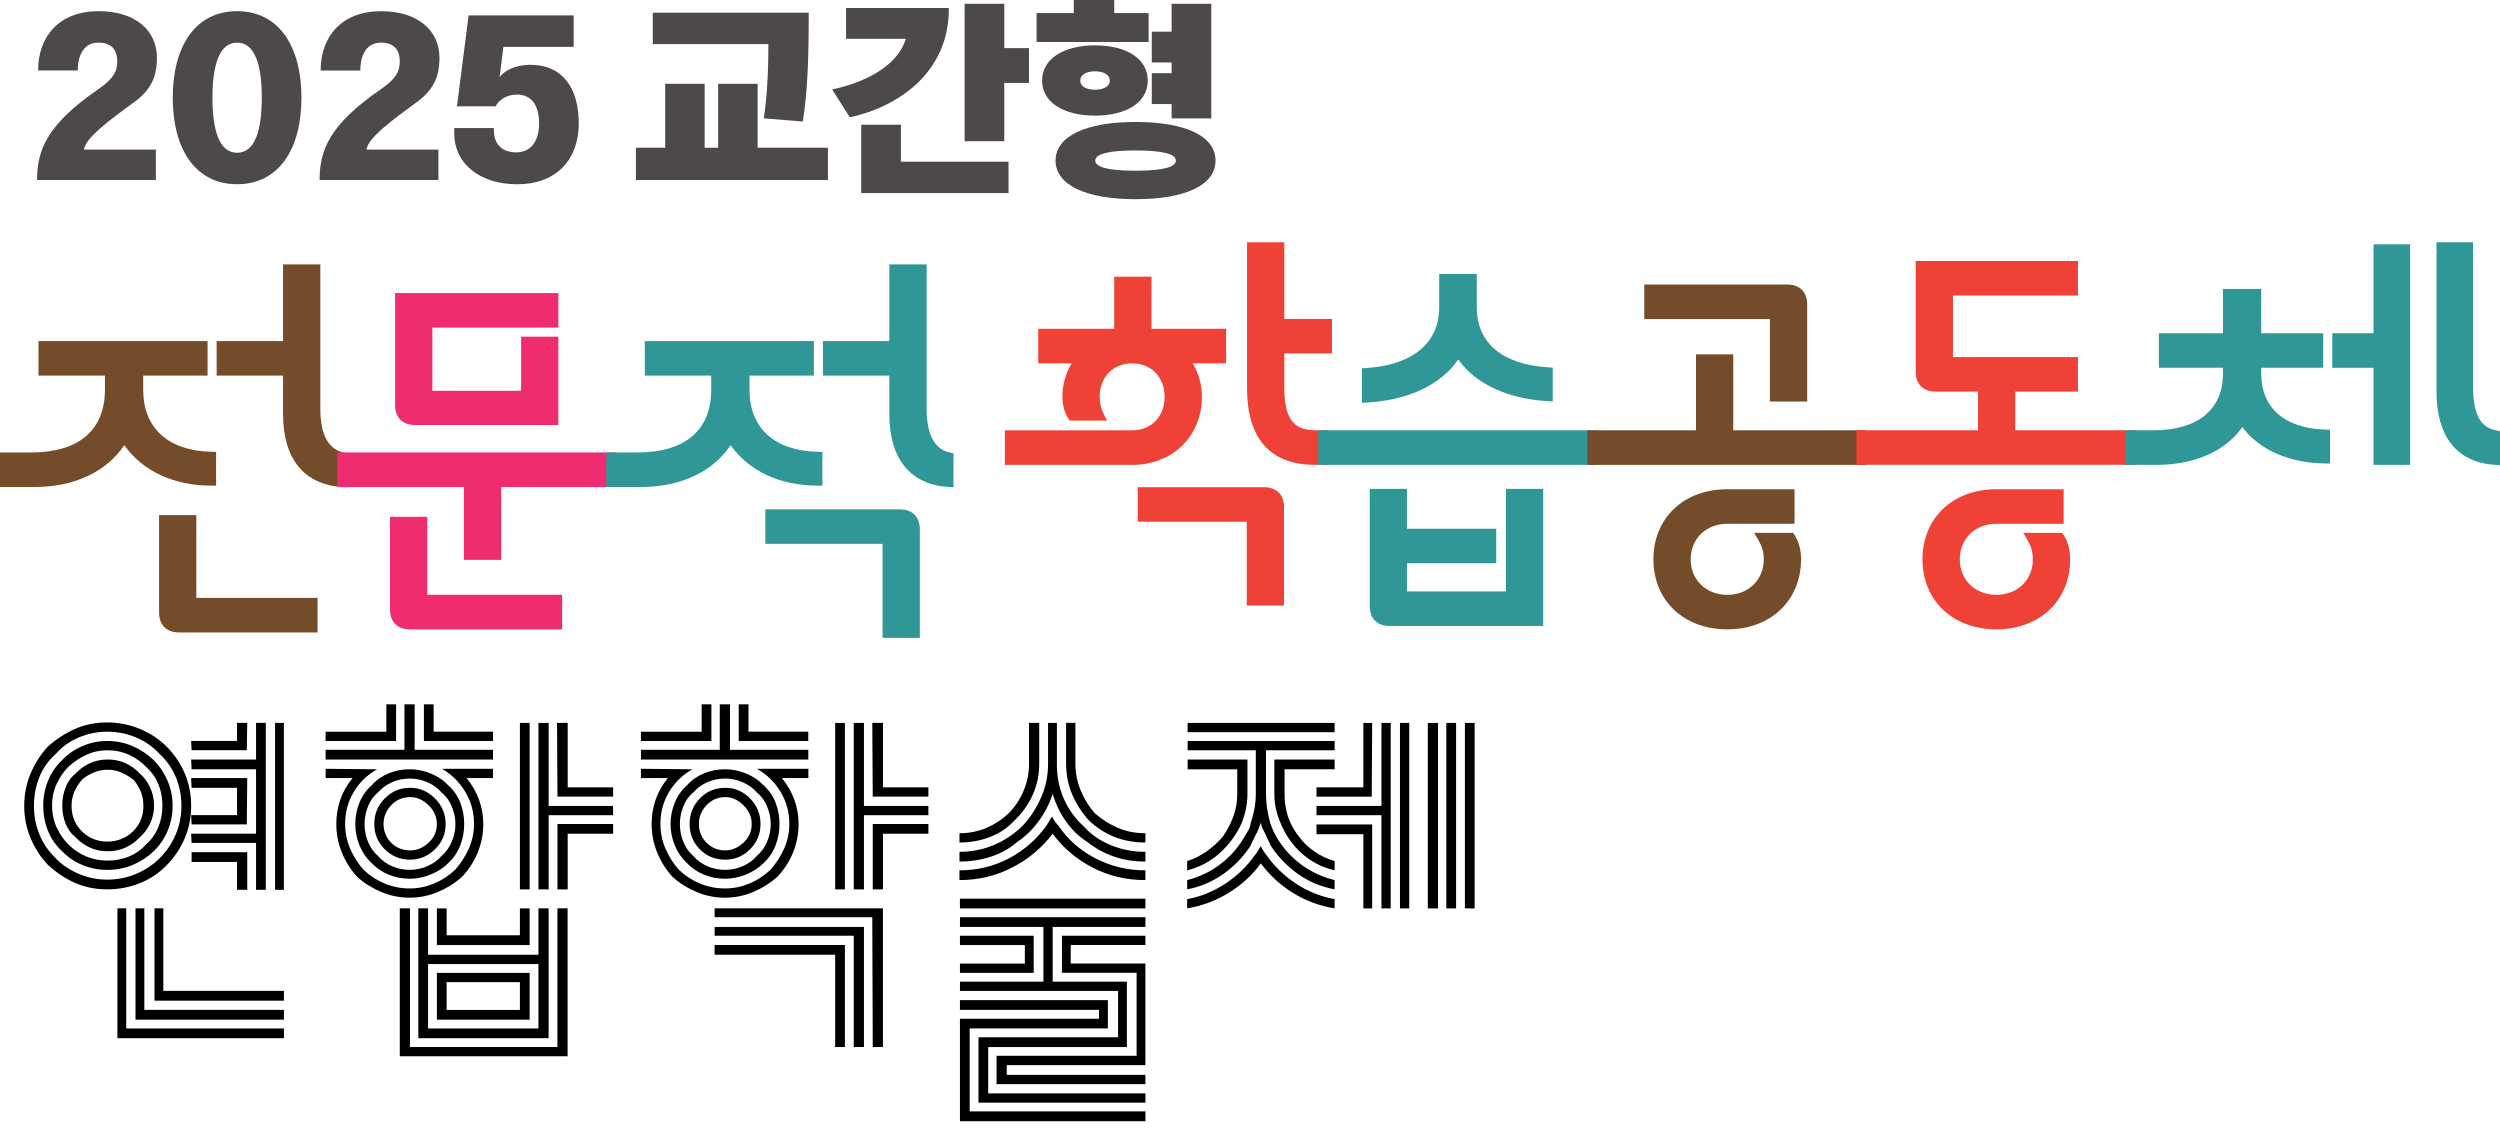 <svg width="145" height="66" viewBox="0 0 145 66" fill="none" xmlns="http://www.w3.org/2000/svg">
<g clip-path="url(#clip0_2134_135)">
<path d="M6.219 41.902C6.883 41.902 7.514 42.028 8.116 42.278C8.716 42.53 9.232 42.869 9.662 43.3C10.111 43.749 10.459 44.265 10.711 44.847C10.961 45.431 11.087 46.062 11.087 46.743C11.087 47.425 10.961 48.035 10.711 48.626C10.459 49.217 10.111 49.738 9.662 50.186C9.232 50.635 8.716 50.98 8.116 51.221C7.515 51.464 6.883 51.584 6.219 51.584C5.556 51.584 4.916 51.458 4.35 51.208C3.785 50.957 3.262 50.607 2.776 50.159C2.363 49.729 2.032 49.217 1.781 48.626C1.529 48.035 1.405 47.407 1.405 46.743C1.405 46.08 1.531 45.431 1.781 44.847C2.032 44.265 2.363 43.749 2.776 43.3C3.26 42.87 3.785 42.53 4.35 42.278C4.916 42.028 5.537 41.902 6.219 41.902ZM6.219 51.019C6.81 51.019 7.371 50.907 7.901 50.682C8.429 50.458 8.882 50.157 9.258 49.781C9.653 49.386 9.962 48.93 10.186 48.41C10.41 47.891 10.522 47.335 10.522 46.742C10.522 46.149 10.41 45.567 10.186 45.048C9.962 44.529 9.651 44.09 9.258 43.73C8.882 43.319 8.429 42.999 7.901 42.775C7.371 42.551 6.812 42.439 6.219 42.439C5.627 42.439 5.094 42.551 4.565 42.775C4.036 42.999 3.593 43.317 3.234 43.73C2.821 44.09 2.508 44.529 2.293 45.048C2.078 45.569 1.97 46.134 1.97 46.742C1.97 47.35 2.078 47.889 2.293 48.41C2.508 48.93 2.821 49.388 3.234 49.781C3.592 50.157 4.036 50.458 4.565 50.682C5.094 50.907 5.645 51.019 6.219 51.019ZM6.219 42.977C6.738 42.977 7.228 43.075 7.684 43.273C8.142 43.471 8.549 43.74 8.908 44.079C9.249 44.42 9.518 44.819 9.714 45.275C9.911 45.733 10.011 46.212 10.011 46.714C10.011 47.252 9.912 47.749 9.714 48.207C9.516 48.664 9.248 49.055 8.908 49.377C8.549 49.718 8.142 49.982 7.684 50.171C7.227 50.36 6.738 50.453 6.219 50.453C5.7 50.453 5.238 50.36 4.78 50.171C4.323 49.982 3.933 49.718 3.61 49.377C3.251 49.055 2.978 48.664 2.79 48.207C2.601 47.749 2.508 47.252 2.508 46.714C2.508 46.212 2.601 45.733 2.79 45.275C2.979 44.818 3.251 44.42 3.61 44.079C3.933 43.738 4.323 43.469 4.78 43.273C5.238 43.076 5.717 42.977 6.219 42.977ZM6.219 49.914C6.685 49.914 7.111 49.833 7.497 49.672C7.882 49.511 8.209 49.277 8.478 48.973C8.782 48.705 9.016 48.377 9.177 47.992C9.338 47.606 9.42 47.181 9.42 46.714C9.42 46.247 9.338 45.85 9.177 45.464C9.016 45.079 8.782 44.752 8.478 44.483C8.209 44.196 7.882 43.964 7.497 43.784C7.111 43.605 6.686 43.516 6.219 43.516C5.789 43.516 5.381 43.605 4.995 43.784C4.61 43.964 4.264 44.197 3.96 44.483C3.692 44.752 3.467 45.079 3.288 45.464C3.108 45.85 3.019 46.267 3.019 46.714C3.019 47.161 3.108 47.606 3.288 47.992C3.467 48.377 3.692 48.705 3.96 48.973C4.264 49.279 4.61 49.511 4.995 49.672C5.381 49.833 5.789 49.914 6.219 49.914ZM6.247 44.051C6.623 44.051 6.969 44.124 7.282 44.266C7.595 44.411 7.869 44.607 8.102 44.858C8.352 45.073 8.555 45.346 8.707 45.678C8.859 46.009 8.936 46.355 8.936 46.713C8.936 47.089 8.859 47.439 8.707 47.762C8.555 48.084 8.352 48.353 8.102 48.568C7.869 48.82 7.595 49.016 7.282 49.159C6.969 49.303 6.623 49.374 6.247 49.374C5.871 49.374 5.525 49.302 5.212 49.159C4.899 49.016 4.624 48.818 4.392 48.568C4.123 48.353 3.925 48.084 3.801 47.762C3.675 47.439 3.612 47.089 3.612 46.713C3.612 46.337 3.675 46.009 3.801 45.678C3.927 45.346 4.123 45.073 4.392 44.858C4.625 44.607 4.899 44.409 5.212 44.266C5.525 44.124 5.871 44.051 6.247 44.051ZM6.219 48.812C6.81 48.812 7.308 48.615 7.712 48.221C8.116 47.826 8.317 47.333 8.317 46.742C8.317 46.438 8.268 46.164 8.17 45.922C8.071 45.679 7.932 45.45 7.753 45.235C7.52 45.056 7.283 44.913 7.041 44.806C6.798 44.698 6.525 44.644 6.221 44.644C5.969 44.644 5.709 44.698 5.441 44.806C5.172 44.913 4.939 45.057 4.742 45.235C4.562 45.45 4.42 45.679 4.312 45.922C4.205 46.164 4.151 46.438 4.151 46.742C4.151 47.333 4.352 47.828 4.756 48.221C5.16 48.615 5.648 48.812 6.221 48.812H6.219ZM6.81 60.216V52.685H7.322V59.651H16.467V60.216H6.81ZM7.859 59.139V52.685H8.371V58.574H16.467V59.139H7.859ZM8.962 58.037V52.685H9.473V57.471H16.467V58.037H8.962ZM14.851 51.608V48.892H11.113L11.086 48.354H14.851V44.617H11.113L11.086 44.051H14.851V41.926H15.416V51.608H14.851ZM11.113 43.512L11.086 42.975H13.748V41.926H14.34L14.314 43.512H11.113ZM11.113 47.815L11.086 47.278H13.748V45.691H11.113L11.086 45.126H14.34L14.314 47.815H11.113ZM13.748 51.607V49.993H11.113V49.428H14.341V51.607H13.75H13.748ZM15.954 51.607V41.925H16.465V51.607H15.954Z" fill="black"/>
<path d="M24.05 43.488H28.595V44.053H18.887V43.488H23.458V40.853H24.05V43.488ZM22.973 42.977H18.885V42.439H22.408V40.853H22.973V42.978V42.977ZM28.594 45.128H27.061C27.384 45.523 27.626 45.943 27.787 46.392C27.949 46.84 28.03 47.307 28.03 47.791C28.03 48.365 27.922 48.916 27.707 49.445C27.492 49.974 27.187 50.444 26.794 50.856C26.399 51.215 25.937 51.505 25.409 51.73C24.879 51.954 24.328 52.066 23.755 52.066C23.182 52.066 22.629 51.954 22.101 51.73C21.571 51.505 21.11 51.214 20.716 50.856C20.34 50.444 20.043 49.973 19.828 49.445C19.613 48.916 19.506 48.365 19.506 47.791C19.506 47.307 19.582 46.84 19.735 46.392C19.887 45.943 20.125 45.523 20.447 45.128H18.887V44.59L21.872 44.618C21.298 44.941 20.845 45.38 20.515 45.936C20.183 46.492 20.017 47.111 20.017 47.791C20.017 48.293 20.115 48.772 20.313 49.23C20.51 49.687 20.771 50.094 21.093 50.453C21.451 50.794 21.86 51.059 22.317 51.248C22.775 51.436 23.254 51.53 23.756 51.53C24.259 51.53 24.712 51.436 25.168 51.248C25.625 51.059 26.032 50.794 26.392 50.453C26.714 50.096 26.978 49.687 27.185 49.23C27.391 48.772 27.494 48.293 27.494 47.791C27.494 47.109 27.324 46.487 26.983 45.922C26.642 45.357 26.193 44.913 25.637 44.59H28.595V45.128H28.594ZM20.605 47.791C20.605 47.361 20.687 46.948 20.848 46.553C21.009 46.158 21.242 45.827 21.547 45.558C21.815 45.254 22.142 45.02 22.528 44.859C22.913 44.698 23.329 44.617 23.778 44.617C24.172 44.617 24.572 44.698 24.974 44.859C25.376 45.02 25.722 45.254 26.009 45.558C26.313 45.827 26.542 46.158 26.695 46.553C26.848 46.948 26.924 47.359 26.924 47.791C26.924 48.222 26.848 48.634 26.695 49.029C26.544 49.423 26.315 49.764 26.009 50.051C25.722 50.338 25.376 50.563 24.974 50.724C24.57 50.885 24.171 50.967 23.778 50.967C23.329 50.967 22.913 50.885 22.528 50.724C22.142 50.563 21.815 50.338 21.547 50.051C21.241 49.764 21.009 49.423 20.848 49.029C20.687 48.634 20.605 48.222 20.605 47.791ZM26.415 47.791C26.415 47.45 26.342 47.109 26.2 46.768C26.055 46.427 25.859 46.158 25.608 45.962C25.393 45.712 25.12 45.513 24.788 45.371C24.457 45.228 24.12 45.156 23.779 45.156C23.403 45.156 23.053 45.228 22.73 45.371C22.408 45.515 22.139 45.712 21.924 45.962C21.672 46.16 21.48 46.429 21.345 46.768C21.21 47.109 21.144 47.45 21.144 47.791C21.144 48.15 21.212 48.494 21.345 48.826C21.48 49.157 21.672 49.431 21.924 49.646C22.139 49.898 22.408 50.094 22.73 50.237C23.053 50.381 23.403 50.452 23.779 50.452C24.12 50.452 24.457 50.381 24.788 50.237C25.12 50.094 25.393 49.896 25.608 49.646C25.859 49.431 26.057 49.157 26.2 48.826C26.342 48.494 26.415 48.148 26.415 47.791ZM21.708 47.791C21.708 47.216 21.909 46.724 22.313 46.312C22.717 45.9 23.205 45.693 23.778 45.693C24.351 45.693 24.817 45.899 25.23 46.312C25.642 46.725 25.849 47.218 25.849 47.791C25.849 48.364 25.644 48.853 25.23 49.256C24.817 49.66 24.334 49.861 23.778 49.861C23.222 49.861 22.715 49.66 22.313 49.256C21.91 48.852 21.708 48.364 21.708 47.791ZM25.338 47.791C25.338 47.379 25.177 47.015 24.854 46.702C24.532 46.389 24.182 46.232 23.805 46.232C23.357 46.232 22.985 46.389 22.689 46.702C22.393 47.015 22.245 47.379 22.245 47.791C22.245 48.202 22.393 48.585 22.689 48.88C22.985 49.176 23.357 49.323 23.805 49.323C24.182 49.323 24.532 49.176 24.854 48.88C25.177 48.583 25.338 48.221 25.338 47.791ZM23.187 61.264V52.685H23.778V60.727H32.33V52.685H32.921V61.264H23.185H23.187ZM24.263 60.216V52.685H24.828V55.374H31.229V52.685H31.82V60.216H24.263ZM28.594 42.439V42.977H24.586V40.851H25.151V42.438H28.594V42.439ZM24.828 59.652H31.229V55.914H24.828V59.652ZM25.34 54.812V52.686H25.905V54.247H30.154V52.686H30.719V54.812H25.34ZM25.34 59.142V56.426H30.719V59.142H25.34ZM25.905 58.577H30.154V56.963H25.905V58.577ZM30.154 51.584V41.929H30.719V51.584H30.154ZM31.23 51.584V41.929H31.822V46.743H35.559V47.281H31.822V51.584H31.23ZM32.333 46.204L32.307 41.928H32.926V45.665H35.561V46.203H32.333V46.204ZM32.333 51.584V47.792H35.561V48.357H32.926V51.585H32.334L32.333 51.584Z" fill="black"/>
<path d="M42.338 43.488H46.883V44.053H37.175V43.488H41.746V40.853H42.338V43.488ZM41.261 42.977H37.173V42.439H40.696V40.853H41.261V42.978V42.977ZM46.882 45.128H45.349C45.672 45.523 45.914 45.943 46.075 46.392C46.237 46.84 46.318 47.307 46.318 47.791C46.318 48.365 46.211 48.916 45.996 49.445C45.781 49.974 45.475 50.444 45.082 50.856C44.687 51.215 44.225 51.505 43.697 51.73C43.167 51.954 42.616 52.066 42.043 52.066C41.47 52.066 40.917 51.954 40.389 51.73C39.859 51.505 39.398 51.214 39.004 50.856C38.628 50.444 38.331 49.973 38.116 49.445C37.901 48.916 37.794 48.365 37.794 47.791C37.794 47.307 37.87 46.84 38.023 46.392C38.175 45.943 38.413 45.523 38.735 45.128H37.175V44.59L40.16 44.618C39.586 44.941 39.133 45.38 38.803 45.936C38.471 46.492 38.305 47.111 38.305 47.791C38.305 48.293 38.403 48.772 38.602 49.23C38.798 49.687 39.059 50.094 39.382 50.453C39.739 50.794 40.148 51.059 40.605 51.248C41.063 51.436 41.542 51.53 42.044 51.53C42.547 51.53 43 51.436 43.456 51.248C43.913 51.059 44.32 50.794 44.68 50.453C45.002 50.096 45.266 49.687 45.474 49.23C45.679 48.772 45.782 48.293 45.782 47.791C45.782 47.109 45.612 46.487 45.271 45.922C44.93 45.357 44.472 44.913 43.9 44.59H46.885V45.128H46.882ZM38.893 47.791C38.893 47.361 38.975 46.948 39.136 46.553C39.297 46.158 39.531 45.827 39.835 45.558C40.103 45.254 40.43 45.02 40.816 44.859C41.201 44.698 41.617 44.617 42.066 44.617C42.461 44.617 42.86 44.698 43.262 44.859C43.664 45.02 44.01 45.254 44.297 45.558C44.601 45.827 44.83 46.158 44.984 46.553C45.136 46.948 45.212 47.359 45.212 47.791C45.212 48.222 45.136 48.634 44.984 49.029C44.832 49.423 44.603 49.764 44.297 50.051C44.01 50.338 43.664 50.563 43.262 50.724C42.858 50.885 42.459 50.967 42.066 50.967C41.617 50.967 41.201 50.885 40.816 50.724C40.43 50.563 40.103 50.338 39.835 50.051C39.529 49.764 39.297 49.423 39.136 49.029C38.975 48.634 38.893 48.222 38.893 47.791ZM44.703 47.791C44.703 47.45 44.63 47.109 44.488 46.768C44.343 46.427 44.147 46.158 43.896 45.962C43.681 45.712 43.408 45.513 43.076 45.371C42.745 45.228 42.408 45.156 42.067 45.156C41.691 45.156 41.341 45.228 41.019 45.371C40.696 45.515 40.427 45.712 40.212 45.962C39.961 46.16 39.769 46.429 39.633 46.768C39.498 47.109 39.432 47.45 39.432 47.791C39.432 48.15 39.5 48.494 39.633 48.826C39.769 49.157 39.961 49.431 40.212 49.646C40.427 49.898 40.696 50.094 41.019 50.237C41.341 50.381 41.691 50.452 42.067 50.452C42.408 50.452 42.745 50.381 43.076 50.237C43.408 50.094 43.681 49.896 43.896 49.646C44.147 49.431 44.345 49.157 44.488 48.826C44.63 48.494 44.703 48.148 44.703 47.791ZM39.996 47.791C39.996 47.216 40.192 46.724 40.587 46.312C40.982 45.9 41.475 45.693 42.066 45.693C42.622 45.693 43.101 45.899 43.505 46.312C43.909 46.725 44.11 47.218 44.11 47.791C44.11 48.364 43.909 48.853 43.505 49.256C43.101 49.658 42.622 49.861 42.066 49.861C41.475 49.861 40.98 49.66 40.587 49.256C40.192 48.852 39.996 48.364 39.996 47.791ZM43.6 47.791C43.6 47.379 43.439 47.015 43.116 46.702C42.794 46.389 42.444 46.232 42.067 46.232C41.638 46.232 41.273 46.389 40.979 46.702C40.682 47.015 40.535 47.379 40.535 47.791C40.535 48.202 40.682 48.585 40.979 48.88C41.275 49.176 41.638 49.323 42.067 49.323C42.444 49.323 42.794 49.176 43.116 48.88C43.439 48.583 43.6 48.221 43.6 47.791ZM50.619 60.727L50.593 53.196H41.449V52.685H51.211V60.727H50.619ZM49.517 60.727V54.273H41.449V53.761H50.108V60.727H49.517ZM48.44 60.727V55.375H41.447V54.81H49.004V60.727H48.439H48.44ZM46.88 42.439V42.977H42.846V40.851H43.411V42.438H46.88V42.439ZM48.44 51.584V41.929H49.005V51.584H48.44ZM49.517 51.584V41.929H50.108V46.743H53.846V47.281H50.108V51.584H49.517ZM50.619 46.204L50.593 41.928H51.212V45.665H53.847V46.203H50.619V46.204ZM50.619 51.584V47.792H53.847V48.357H51.212V51.585H50.621L50.619 51.584Z" fill="black"/>
<path d="M61.298 44.349C61.298 45.066 61.436 45.734 61.714 46.353C61.992 46.972 62.373 47.496 62.857 47.927C63.268 48.394 63.789 48.757 64.417 49.016C65.045 49.276 65.716 49.406 66.435 49.406V49.971C65.79 49.971 65.188 49.878 64.633 49.689C64.078 49.5 63.557 49.219 63.073 48.841C62.571 48.519 62.15 48.11 61.809 47.617C61.468 47.124 61.218 46.601 61.057 46.043C60.877 46.599 60.609 47.124 60.251 47.617C59.891 48.11 59.471 48.519 58.987 48.841C58.557 49.217 58.05 49.5 57.467 49.689C56.883 49.878 56.278 49.971 55.651 49.971V49.406C56.35 49.406 57.009 49.276 57.628 49.016C58.247 48.757 58.798 48.393 59.282 47.927C59.712 47.479 60.071 46.941 60.358 46.313C60.645 45.685 60.788 45.014 60.788 44.297V41.931H61.3V44.351L61.298 44.349ZM60.275 44.296C60.275 44.941 60.149 45.543 59.899 46.097C59.647 46.653 59.299 47.146 58.85 47.576C58.456 48.006 57.981 48.328 57.425 48.543C56.869 48.758 56.278 48.866 55.65 48.866V48.328C56.206 48.328 56.727 48.225 57.21 48.02C57.694 47.814 58.124 47.531 58.502 47.172C58.859 46.814 59.147 46.383 59.362 45.88C59.577 45.378 59.684 44.85 59.684 44.294V41.928H60.275V44.294V44.296ZM61.378 47.872C61.915 48.678 62.633 49.316 63.529 49.781C64.426 50.248 65.394 50.48 66.433 50.48V51.045C65.321 51.045 64.299 50.802 63.367 50.318C62.434 49.835 61.663 49.181 61.054 48.356C60.426 49.181 59.643 49.835 58.701 50.318C57.76 50.802 56.742 51.045 55.648 51.045V50.48C56.688 50.48 57.648 50.246 58.526 49.781C59.405 49.314 60.131 48.678 60.705 47.872C60.759 47.783 60.808 47.697 60.853 47.617C60.897 47.536 60.956 47.451 61.028 47.362C61.063 47.453 61.109 47.537 61.163 47.617C61.217 47.699 61.289 47.783 61.378 47.872ZM55.676 52.686V52.121H66.433V52.686H55.676ZM56.753 63.955V60.163H64.849V57.474H55.678V56.937H60.518V53.763H55.678V53.198H66.435V53.763H61.055V56.937H65.358V60.728H57.316V63.417H66.433V63.955H56.751H56.753ZM55.676 56.424V55.887H59.441V54.812H55.676V54.274H59.953V56.426H55.676V56.424ZM55.676 65.03V59.085H63.744V58.574H55.676V58.009H64.256V59.649H56.241V64.463H66.435V65.028H55.678L55.676 65.03ZM57.801 62.878V61.238H65.923V56.424H61.593V54.273H66.433V54.81H62.103V55.885H66.433V61.776H58.391V62.341H66.433V62.878H57.8H57.801ZM61.836 41.928H62.373V44.294C62.373 44.85 62.48 45.38 62.696 45.88C62.91 46.383 63.179 46.812 63.502 47.172C63.913 47.531 64.362 47.814 64.847 48.02C65.331 48.225 65.859 48.328 66.433 48.328V48.866C65.788 48.866 65.191 48.758 64.644 48.543C64.097 48.328 63.6 48.006 63.152 47.576C62.757 47.146 62.439 46.653 62.196 46.097C61.954 45.541 61.834 44.941 61.834 44.296V41.929L61.836 41.928Z" fill="black"/>
<path d="M73.992 48.463C74.35 49.108 74.826 49.657 75.417 50.103C76.008 50.552 76.671 50.865 77.407 51.045V51.582C76.636 51.439 75.937 51.148 75.309 50.709C74.681 50.269 74.153 49.727 73.723 49.081C73.669 48.973 73.62 48.87 73.576 48.772C73.531 48.674 73.482 48.571 73.428 48.463C73.374 48.337 73.316 48.218 73.253 48.101C73.19 47.984 73.15 47.855 73.132 47.711C73.078 47.855 73.029 47.984 72.984 48.101C72.94 48.218 72.881 48.339 72.809 48.463C72.755 48.571 72.706 48.674 72.662 48.772C72.617 48.87 72.568 48.973 72.514 49.081C72.084 49.726 71.555 50.269 70.928 50.709C70.3 51.148 69.611 51.439 68.856 51.582V51.045C69.574 50.865 70.223 50.552 70.807 50.103C71.389 49.655 71.86 49.108 72.218 48.463C72.29 48.356 72.356 48.244 72.419 48.127C72.482 48.01 72.522 47.881 72.54 47.737C72.737 47.163 72.837 46.599 72.837 46.043V43.516H68.884V42.978H77.41V43.516H73.43V46.043C73.43 46.349 73.451 46.639 73.497 46.917C73.542 47.195 73.6 47.468 73.672 47.737C73.78 48.043 73.887 48.284 73.995 48.463H73.992ZM72.029 47.711C71.724 48.393 71.298 48.979 70.751 49.472C70.205 49.965 69.572 50.301 68.855 50.481V49.944C69.25 49.818 69.626 49.63 69.985 49.379C70.343 49.128 70.658 48.841 70.927 48.519C71.177 48.161 71.38 47.775 71.532 47.362C71.684 46.951 71.76 46.512 71.76 46.045V44.62H68.883V44.054H72.352V46.045C72.352 46.601 72.244 47.157 72.029 47.712V47.711ZM73.454 49.594C73.903 50.239 74.471 50.79 75.162 51.248C75.851 51.705 76.601 52.005 77.407 52.149V52.686C76.529 52.544 75.721 52.243 74.987 51.785C74.251 51.327 73.632 50.759 73.132 50.077C72.63 50.759 72.006 51.327 71.263 51.785C70.518 52.243 69.716 52.542 68.856 52.686V52.149C69.646 52.006 70.385 51.705 71.076 51.248C71.765 50.79 72.335 50.239 72.783 49.594C72.855 49.523 72.914 49.442 72.958 49.351C73.003 49.262 73.061 49.171 73.133 49.082C73.222 49.28 73.33 49.449 73.456 49.594H73.454ZM77.407 42.467H68.881V41.929H77.407V42.467ZM74.503 46.043C74.503 46.51 74.571 46.949 74.704 47.361C74.839 47.774 75.05 48.159 75.337 48.517C75.57 48.84 75.865 49.127 76.225 49.377C76.582 49.629 76.977 49.816 77.409 49.942V50.48C76.656 50.3 76.01 49.965 75.472 49.471C74.935 48.978 74.531 48.391 74.262 47.709C74.029 47.172 73.912 46.616 73.912 46.042V44.051H77.409V44.617H74.505V46.042L74.503 46.043ZM80.124 52.686V47.281H76.358V46.743H80.124V41.929H80.661V52.686H80.124ZM76.358 46.204V45.667H79.075V41.929H79.586L79.56 46.206H76.36L76.358 46.204ZM79.075 52.686V48.383H76.358V47.818H79.586V52.686H79.075ZM81.198 52.686V41.929H81.736V52.686H81.198ZM82.812 52.686V41.929H83.404V52.686H82.812ZM83.887 52.686V41.929H84.453V52.686H83.887ZM84.964 52.686V41.929H85.529V52.686H84.964Z" fill="black"/>
<path d="M11.388 29.878H9.226V35.523C9.226 36.249 9.659 36.682 10.386 36.682H18.42V34.678H11.387V29.878H11.388Z" fill="#754C29"/>
<path d="M12.534 28.167V26.209L12.27 26.203C9.751 26.147 8.306 24.834 8.306 22.602V21.786H12.039V19.782H2.233V21.786H6.086V22.602C6.086 24.95 4.569 26.243 1.812 26.243H0V28.247H2.009C4.304 28.247 6.172 27.368 7.21 25.82C8.262 27.318 10.075 28.167 12.261 28.167H12.531H12.534Z" fill="#754C29"/>
<path d="M19.928 26.249C19.033 26.051 18.58 25.195 18.58 23.707V15.336H16.418V19.782H12.565V21.786H16.418V24.024C16.418 26.613 17.637 28.111 19.853 28.245L20.14 28.262V26.295L19.928 26.247V26.249Z" fill="#754C29"/>
<path d="M24.076 24.65H32.387V19.526H30.224V22.666H25.077V19H32.387V16.997H22.915V23.491C22.915 24.217 23.348 24.65 24.074 24.65" fill="#EE2C6F"/>
<path d="M24.782 29.976H22.62V35.344C22.62 36.071 23.053 36.504 23.779 36.504H32.605V34.5H24.782V29.976Z" fill="#EE2C6F"/>
<path d="M19.558 26.243V28.245H26.907V32.473H29.07V28.245H35.747V26.243H19.558Z" fill="#EE2C6F"/>
<path d="M47.699 28.167V26.209L47.435 26.203C44.916 26.147 43.471 24.834 43.471 22.602V21.786H47.204V19.782H37.398V21.786H41.251V22.602C41.251 24.95 39.733 26.243 36.977 26.243H35.165V28.247H37.173C39.469 28.247 41.337 27.368 42.375 25.82C43.427 27.318 45.242 28.167 47.427 28.167H47.697H47.699Z" fill="#309799"/>
<path d="M55.093 26.249C54.198 26.051 53.745 25.195 53.745 23.707V15.336H51.582V19.782H47.73V21.786H51.582V24.024C51.582 26.613 52.803 28.111 55.018 28.245L55.305 28.262V26.295L55.093 26.247V26.249Z" fill="#309799"/>
<path d="M52.189 29.541H44.391V31.545H51.188V36.998H53.35V30.702C53.35 29.976 52.917 29.543 52.19 29.543" fill="#309799"/>
<path d="M69.711 23.016C69.711 22.308 69.522 21.636 69.17 21.074H71.113V19.07H66.787V16.047H64.624V19.07H60.219V21.074H62.161C61.81 21.634 61.621 22.307 61.621 23.016C61.621 23.477 61.744 23.933 61.96 24.269L62.04 24.394H64.207L64.01 24.002C63.861 23.703 63.781 23.363 63.781 23.018C63.781 21.874 64.555 21.075 65.664 21.075C66.773 21.075 67.547 21.874 67.547 23.018C67.547 24.162 66.773 24.96 65.664 24.96H58.281V26.964H65.664C68.007 26.964 69.709 25.306 69.709 23.019" fill="#EF4136"/>
<path d="M73.312 28.257H65.988V30.261H72.311V35.122H74.473V29.418C74.473 28.692 74.04 28.259 73.313 28.259" fill="#EF4136"/>
<path d="M77.257 20.501V18.497H74.491V14.051H72.329V22.54C72.329 25.432 73.686 26.96 76.254 26.96H77.039V24.956H76.274C75.007 24.956 74.49 24.239 74.49 22.48V20.499H77.255L77.257 20.501Z" fill="#EF4136"/>
<path d="M87.344 34.303H81.604V32.671H86.781V30.667H81.604V28.356H79.442V35.146C79.442 35.873 79.875 36.306 80.601 36.306H89.505V28.356H87.343V34.302L87.344 34.303Z" fill="#309799"/>
<path d="M84.577 20.845C85.572 22.259 87.435 23.134 89.774 23.268L90.059 23.283V21.321L89.806 21.305C87.129 21.137 85.654 19.899 85.654 17.823V15.892H83.473V17.823C83.473 19.893 81.931 21.178 79.242 21.345L78.989 21.361V23.363L79.275 23.348C81.681 23.216 83.584 22.311 84.579 20.846" fill="#309799"/>
<path d="M92.647 24.957H76.458V26.961H92.647V24.957Z" fill="#309799"/>
<path d="M100.529 24.957V20.553H98.369V24.957H92.066V26.961H108.254V24.957H100.529Z" fill="#754C29"/>
<path d="M102.655 23.287H104.817V17.661C104.817 16.935 104.384 16.502 103.657 16.502H95.367V18.506H102.656V23.287H102.655Z" fill="#754C29"/>
<path d="M104.001 30.905H101.744L101.979 31.312C102.175 31.653 102.298 31.96 102.298 32.441C102.298 33.635 101.408 34.501 100.179 34.501C98.951 34.501 98.06 33.635 98.06 32.441C98.06 31.246 98.951 30.38 100.179 30.38H104.084V28.376H100.179C97.659 28.376 95.898 30.046 95.898 32.439C95.898 34.831 97.658 36.502 100.179 36.502C102.701 36.502 104.46 34.831 104.46 32.439C104.46 31.892 104.333 31.416 104.081 31.028L104.001 30.905Z" fill="#754C29"/>
<path d="M116.887 24.957V22.714H120.522V20.71H113.271V17.142H120.522V15.138H111.11V21.553C111.11 22.279 111.543 22.712 112.269 22.712H114.725V24.956H107.672V26.96H123.86V24.956H116.887V24.957Z" fill="#EF4136"/>
<path d="M119.608 30.905H117.351L117.586 31.312C117.782 31.653 117.905 31.96 117.905 32.441C117.905 33.635 117.015 34.501 115.786 34.501C114.557 34.501 113.667 33.635 113.667 32.441C113.667 31.246 114.559 30.38 115.786 30.38H119.691V28.376H115.786C113.266 28.376 111.505 30.046 111.505 32.439C111.505 34.831 113.264 36.502 115.786 36.502C118.308 36.502 120.067 34.831 120.067 32.439C120.067 31.892 119.94 31.416 119.688 31.028L119.608 30.905Z" fill="#EF4136"/>
<path d="M137.663 19.328H135.272V21.332H137.663V26.961H139.785V14.171H137.663V19.328Z" fill="#309799"/>
<path d="M131.152 21.672V21.33H134.747V19.328H131.152V16.76H128.931V19.328H125.216V21.33H128.931V21.672C128.931 23.761 127.46 24.957 124.895 24.957H123.281V26.961H125.094C127.288 26.961 129.071 26.169 130.058 24.773C131.052 26.1 132.778 26.863 134.869 26.881L135.143 26.884V24.927L134.88 24.919C132.511 24.845 131.152 23.661 131.152 21.672Z" fill="#309799"/>
<path d="M144.788 24.965C144.088 24.81 143.44 24.394 143.44 22.424V14.053H141.318V22.74C141.318 25.33 142.523 26.829 144.713 26.961L145 26.978V25.011L144.788 24.963V24.965Z" fill="#309799"/>
</g>
<g clip-path="url(#clip1_2134_135)">
<path d="M2.211 4.088C2.211 2.105 3.435 0.648 5.723 0.648C7.89 0.648 9.102 1.798 9.102 3.352C9.102 4.49 8.722 5.249 7.767 5.935C6.324 6.987 4.965 7.991 4.866 8.676H9.04V10.439H2.15C2.15 8.738 2.689 7.245 5.699 5.177C6.593 4.565 6.8 4.125 6.8 3.573C6.8 2.864 6.445 2.472 5.711 2.472C4.891 2.472 4.512 3.157 4.512 4.088H2.211Z" fill="#4C4948"/>
<path d="M17.485 5.667C17.485 8.641 16.175 10.685 13.752 10.685C11.329 10.685 10.019 8.641 10.019 5.667C10.019 2.692 11.329 0.648 13.752 0.648C16.175 0.648 17.485 2.692 17.485 5.667ZM15.184 5.667C15.184 3.758 14.781 2.472 13.753 2.472C12.726 2.472 12.322 3.758 12.322 5.667C12.322 7.575 12.726 8.861 13.753 8.861C14.781 8.861 15.184 7.575 15.184 5.667Z" fill="#4C4948"/>
<path d="M18.598 4.088C18.598 2.105 19.822 0.65 22.11 0.65C24.277 0.65 25.489 1.8 25.489 3.354C25.489 4.492 25.109 5.25 24.154 5.937C22.711 6.989 21.352 7.993 21.253 8.678H25.427V10.441H18.537C18.537 8.739 19.076 7.247 22.086 5.178C22.98 4.567 23.187 4.126 23.187 3.575C23.187 2.866 22.832 2.474 22.098 2.474C21.278 2.474 20.899 3.159 20.899 4.089H18.598V4.088Z" fill="#4C4948"/>
<path d="M26.346 7.429H28.646V7.577C28.646 8.36 29.136 8.838 29.931 8.838C30.8 8.838 31.266 8.177 31.266 7.161C31.266 6.144 30.862 5.484 29.968 5.484C29.392 5.484 28.928 5.802 28.744 6.169H26.505L27.178 0.894H33.273V2.718H29.197L28.978 4.481C29.209 4.126 29.847 3.772 30.716 3.759C32.686 3.747 33.568 5.167 33.568 7.162C33.568 9.268 32.258 10.687 30.006 10.687C27.755 10.687 26.347 9.426 26.347 7.761V7.431L26.346 7.429Z" fill="#4C4948"/>
<path d="M36.882 10.439V8.567H38.583V4.859H40.871V8.567H41.654V4.859H43.943V8.567H48.018V10.439H36.882ZM44.299 6.866C44.506 5.556 44.568 3.904 44.568 2.558H37.861V0.734H46.906C46.906 3.365 46.845 5.275 46.564 7.049L44.3 6.864L44.299 6.866Z" fill="#4C4948"/>
<path d="M48.264 5.189C50.699 4.662 52.167 3.537 52.534 2.251H49.071V0.465H55.031C55.068 4.211 52.069 6.206 49.291 6.804L48.264 5.189ZM49.951 11.198V7.233H52.252V9.375H58.494V11.198H49.951ZM55.948 8.188V0.22H58.248V2.79H59.68V4.81H58.248V8.188H55.948Z" fill="#4C4948"/>
<path d="M60.122 2.436V0.759H62.277V4.76837e-06H64.626V0.759H66.621V2.436H60.122ZM63.511 6.706C61.652 6.706 60.44 5.911 60.44 4.675C60.44 3.438 61.652 2.631 63.511 2.631C65.371 2.631 66.57 3.426 66.57 4.675C66.57 5.923 65.359 6.706 63.511 6.706ZM65.862 11.553C62.912 11.553 61.223 10.696 61.223 9.314C61.223 7.932 62.912 7.075 65.862 7.075C68.812 7.075 70.501 7.919 70.501 9.314C70.501 10.708 68.812 11.553 65.862 11.553ZM63.511 4.137C63.009 4.137 62.654 4.334 62.654 4.676C62.654 5.018 63.009 5.203 63.511 5.203C64.013 5.203 64.368 5.018 64.368 4.676C64.368 4.334 64.013 4.137 63.511 4.137ZM65.862 8.726C64.284 8.726 63.525 8.933 63.525 9.314C63.525 9.695 64.284 9.902 65.862 9.902C67.441 9.902 68.2 9.695 68.2 9.314C68.2 8.933 67.441 8.726 65.862 8.726ZM67.954 6.866V6.034H66.804V4.246H67.954V3.623H66.804V1.835H67.954V0.22H70.254V6.866H67.954Z" fill="#4C4948"/>
</g>
<defs>
<clipPath id="clip0_2134_135">
<rect width="145" height="64.417" fill="white" transform="translate(0 0.614)"/>
</clipPath>
<clipPath id="clip1_2134_135">
<rect width="68.35" height="11.553" fill="white" transform="translate(2.15 4.76837e-06)"/>
</clipPath>
</defs>
</svg>
